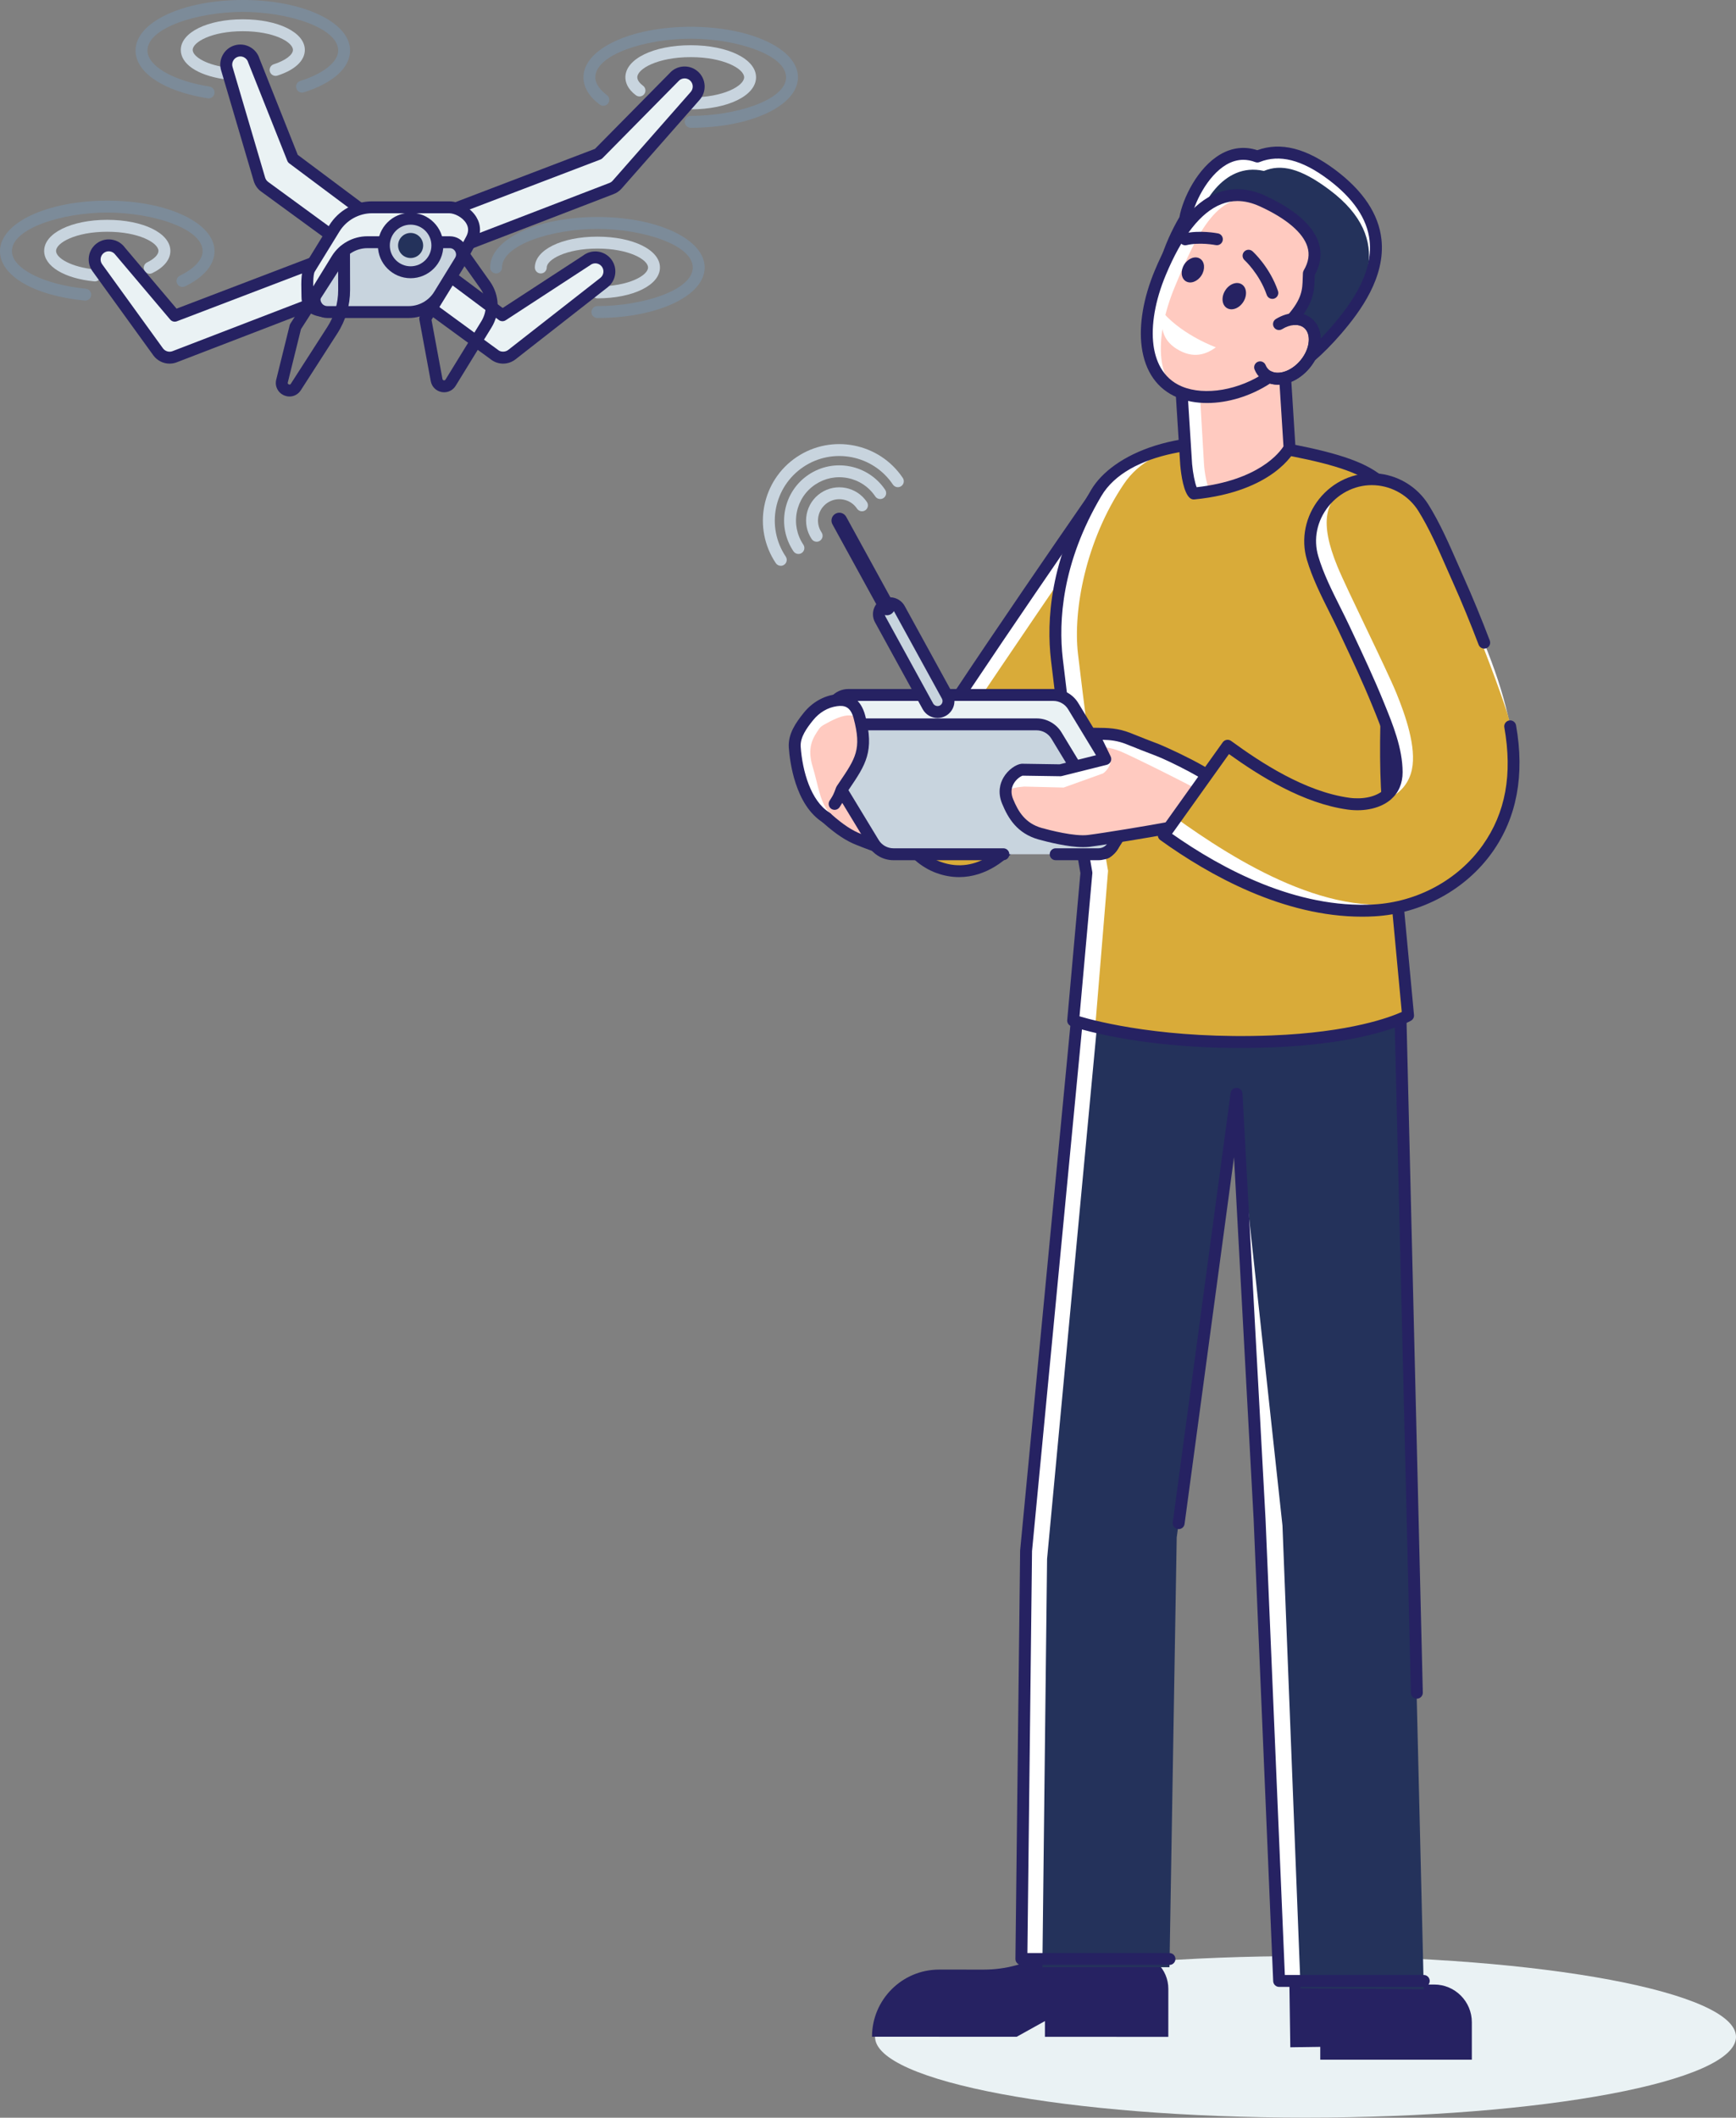 <?xml version="1.0" encoding="UTF-8"?><svg xmlns="http://www.w3.org/2000/svg" xmlns:xlink="http://www.w3.org/1999/xlink" height="793.0" preserveAspectRatio="xMidYMid meet" version="1.0" viewBox="0.0 -0.0 650.3 793.0" width="650.3" zoomAndPan="magnify"><rect x="0.0" y="-0.0" width="650.3" height="793.0" fill="#808080" stroke="none"/><defs><clipPath id="a"><path d="M 327 732 L 650.301 732 L 650.301 792.969 L 327 792.969 Z M 327 732"/></clipPath></defs><g><g clip-path="url(#a)" id="change1_5"><path d="M 650.301 762.727 C 650.301 779.43 578.102 792.969 489.043 792.969 C 399.98 792.969 327.785 779.43 327.785 762.727 C 327.785 746.023 399.98 732.48 489.043 732.48 C 578.102 732.48 650.301 746.023 650.301 762.727" fill="#eaf2f4"/></g><g id="change2_1"><path d="M 351.816 737.531 L 368.582 737.539 C 376.617 737.543 384.504 735.41 391.445 731.359 L 424.273 731.379 C 431.668 731.383 437.66 737.383 437.656 744.777 L 437.645 762.727 L 391.426 762.699 L 391.43 756.816 L 380.836 762.695 L 326.652 762.668 C 326.66 748.777 337.93 737.523 351.816 737.531" fill="#262262"/></g><g id="change2_2"><path d="M 529.492 734.34 L 483.422 735.016 C 483.125 735.02 482.891 735.262 482.895 735.559 L 483.348 766.625 L 529.957 765.941 L 529.867 760.012 L 529.492 734.34" fill="#262262"/></g><g id="change2_3"><path d="M 508.691 743.121 L 537.219 743.121 C 545.02 743.121 551.344 749.445 551.344 757.246 L 551.344 771.27 L 494.566 771.27 L 494.566 757.246 C 494.566 749.445 500.891 743.121 508.691 743.121" fill="#262262"/></g><g id="change3_1"><path d="M 384.367 580.68 L 404.785 367.41 L 459.402 355.258 L 524.297 367.801 L 532.75 741.781 L 479.156 741.781 L 471.84 568.98 L 463.199 409.605 L 439.816 569.578 L 437.492 733.562 L 382.605 733.562 L 384.367 580.68" fill="#fff"/></g><g id="change4_1"><path d="M 392.23 583.762 L 412.219 370.492 L 459.402 358.336 L 524.297 370.883 L 533.34 744.863 L 487.195 744.57 L 480.406 571.242 L 463.199 412.688 L 440.793 575.695 L 438.078 736.645 L 390.469 736.645 L 392.23 583.762" fill="#24325b"/></g><g id="change2_4"><path d="M 438.078 735.793 L 382.605 735.793 C 382.012 735.793 381.441 735.555 381.02 735.133 C 380.602 734.711 380.367 734.137 380.375 733.539 L 382.137 580.652 C 382.137 580.59 382.141 580.527 382.148 580.469 L 402.566 367.195 C 402.656 366.234 403.359 365.441 404.301 365.23 L 458.918 353.078 C 459.219 353.012 459.527 353.008 459.824 353.066 L 524.723 365.609 C 525.75 365.809 526.504 366.695 526.527 367.746 L 532.98 633.801 C 533.008 635.031 532.035 636.055 530.805 636.086 C 529.578 636.121 528.551 635.141 528.52 633.91 L 522.113 369.648 L 459.434 357.531 L 406.852 369.234 L 386.594 580.801 L 384.863 731.336 L 438.078 731.336 C 439.309 731.336 440.309 732.332 440.309 733.562 C 440.309 734.797 439.309 735.793 438.078 735.793" fill="#262262"/></g><g id="change2_5"><path d="M 533.336 744.012 L 479.156 744.012 C 477.961 744.012 476.98 743.066 476.93 741.875 L 469.613 569.074 L 462.254 433.328 L 443.734 570.668 C 443.57 571.887 442.449 572.746 441.227 572.578 C 440.008 572.414 439.152 571.293 439.316 570.07 L 460.988 409.309 C 461.145 408.172 462.109 407.312 463.289 407.379 C 464.438 407.426 465.363 408.34 465.426 409.488 L 474.066 568.859 L 481.297 739.551 L 533.336 739.551 C 534.57 739.551 535.566 740.551 535.566 741.781 C 535.566 743.012 534.57 744.012 533.336 744.012" fill="#262262"/></g><g id="change3_2"><path d="M 429.406 242.031 C 429.406 242.031 392.191 297.805 381.023 313.77 C 374.504 323.094 363.379 329.09 351.598 324.828 C 340.488 320.809 333.742 308.48 336.371 297.43 C 336.805 295.613 338.328 292.402 339.309 290.816 C 349.215 274.816 412.223 182.82 412.223 182.82 L 429.406 242.031" fill="#fff"/></g><g id="change5_1"><path d="M 429.406 242.031 C 429.406 242.031 392.191 297.805 381.023 313.77 C 374.504 323.094 363.379 329.09 351.598 324.828 C 340.488 320.809 341.469 304.562 343.66 297.895 C 344.289 295.969 346.637 292.402 347.617 290.816 C 357.523 274.816 420.531 182.82 420.531 182.82 L 429.406 242.031" fill="#d9ab39"/></g><g id="change2_6"><path d="M 411.387 187.938 C 381.844 230.562 339.859 292.41 338.547 297.926 C 336.242 308.016 342.434 319.141 352.355 322.73 C 366.527 327.855 376.504 316.16 379.23 312.449 C 389.77 298.094 422.281 248.797 426.98 241.664 Z M 359.277 328.441 C 356.562 328.441 353.742 327.977 350.84 326.926 C 338.871 322.594 331.406 309.141 334.199 296.93 C 336.074 288.73 402.789 192.496 410.391 181.551 C 410.883 180.844 411.734 180.477 412.586 180.621 C 413.434 180.758 414.125 181.371 414.367 182.199 L 431.551 241.406 C 431.73 242.035 431.629 242.711 431.27 243.254 C 430.902 243.816 394.207 299.59 382.824 315.09 C 377.664 322.117 369.234 328.441 359.277 328.441" fill="#262262"/></g><g id="change3_3"><path d="M 477.797 167.438 C 451.793 164.254 423.422 165.668 412.09 182.441 C 397.734 203.695 394.023 230.695 395.902 246.902 C 397.316 259.113 402.746 303.328 406.961 326.855 L 402 382.16 C 402 382.16 429.562 391.797 476.395 389.969 C 513.043 388.535 527.457 379.09 527.457 379.09 C 527.457 379.09 523.887 337.539 520.258 304.398 C 516.824 272.992 527.133 217.148 523.582 201.738 C 518.613 180.18 504.266 170.684 477.797 167.438" fill="#fff"/></g><g id="change5_2"><path d="M 482.023 168.027 C 456.02 164.844 432.352 164.418 421.023 181.191 C 406.664 202.445 401.926 228.57 403.801 244.773 C 405.219 256.988 410.859 302.57 415.074 326.098 L 410.199 385.273 C 410.199 385.273 437.367 391.348 484.199 389.52 C 520.852 388.09 527.523 377.93 527.523 377.93 C 527.523 377.93 523.578 329.664 519.953 296.527 C 516.52 265.121 523.113 215.938 523.211 200.094 C 523.348 177.969 508.492 171.273 482.023 168.027" fill="#d9ab39"/></g><g id="change2_7"><path d="M 404.383 380.57 C 410.949 382.527 436.828 389.273 476.309 387.738 C 505.957 386.582 520.898 380.844 525.094 378.941 C 524.148 368.812 518.824 311.77 518.043 304.641 C 515.312 279.672 518.426 240.008 520.289 216.309 C 520.789 209.953 521.184 204.934 521.355 201.621 C 522.367 182.031 514.562 176.352 477.398 169.633 C 452.582 165.148 422.348 169.227 412.586 185.699 C 397.699 210.816 396.504 232.703 398.117 246.645 C 399.664 260.004 405.016 303.34 409.156 326.461 C 409.191 326.656 409.199 326.855 409.184 327.055 Z M 464.52 392.43 C 425.117 392.43 402.305 384.629 401.266 384.266 C 400.301 383.93 399.688 382.977 399.781 381.961 L 404.715 326.953 C 400.559 303.652 395.234 260.496 393.688 247.156 C 391.992 232.535 393.23 209.609 408.75 183.426 C 416.672 170.055 441.781 158.668 478.191 165.242 C 514.996 171.898 527.035 178.121 525.809 201.855 C 525.637 205.227 525.238 210.27 524.738 216.656 C 522.887 240.199 519.789 279.602 522.477 304.156 C 523.332 311.98 529.613 379.379 529.676 380.059 C 529.758 380.93 529.324 381.766 528.566 382.199 C 527.961 382.547 513.258 390.762 476.48 392.195 C 472.34 392.355 468.352 392.43 464.52 392.43" fill="#262262"/></g><g id="change3_4"><path d="M 345.336 312.281 C 342.508 317.473 336.309 319.812 330.758 317.777 C 326.637 316.27 322.352 314.66 320.477 313.832 C 314.09 311.012 307.512 304.496 302.516 299.297 C 298.332 294.938 302.445 263.723 313.223 262.234 C 320.957 261.164 323.867 269.293 327.234 272.109 C 329.598 274.09 335.922 282.605 346.184 295.508 C 349.164 299.258 349.613 304.438 347.32 308.648 L 345.336 312.281" fill="#fff"/></g><g id="change6_1"><path d="M 345.336 312.281 C 342.508 317.473 336.309 319.812 330.758 317.777 C 326.637 316.27 322.352 314.66 320.477 313.832 C 314.09 311.012 307.512 304.496 302.516 299.297 C 298.332 294.938 302.09 273.652 307.156 271.48 C 312.938 269 321.059 275.715 324.426 278.531 C 326.566 280.324 331.258 289.637 341.496 296.656 C 346.586 300.145 348.289 306.867 345.336 312.281" fill="#ffcac0"/></g><g id="change2_8"><path d="M 334.797 320.727 C 333.191 320.727 331.566 320.449 329.992 319.871 C 324.711 317.938 321.207 316.59 319.578 315.871 C 315.773 314.191 311.559 311.164 306.699 306.613 C 305.801 305.77 305.758 304.359 306.598 303.461 C 307.441 302.562 308.852 302.516 309.75 303.359 C 314.234 307.559 318.039 310.316 321.379 311.793 C 322.898 312.465 326.406 313.809 331.527 315.688 C 336.004 317.324 341.094 315.402 343.379 311.215 L 345.359 307.578 C 347.23 304.148 346.867 299.953 344.438 296.895 C 341.348 293.008 338.613 289.52 336.234 286.484 C 331.035 279.848 327.277 275.051 325.805 273.82 C 316.562 266.09 312.855 266.168 311.938 266.383 C 310.734 266.664 309.539 265.906 309.266 264.711 C 308.988 263.512 309.738 262.312 310.938 262.035 C 315.023 261.094 320.82 263.836 328.668 270.398 C 330.5 271.934 333.98 276.375 339.746 283.734 C 342.117 286.762 344.844 290.242 347.93 294.117 C 351.477 298.582 352.008 304.703 349.277 309.715 L 347.293 313.352 C 344.766 317.992 339.867 320.727 334.797 320.727" fill="#262262"/></g><g id="change1_1"><path d="M 413.293 318.508 L 340.941 308.867 C 337.902 308.867 335.082 307.281 333.504 304.684 L 306.68 277.23 C 304.117 273.008 312.863 260.234 317.805 260.234 L 394.574 260.234 C 397.617 260.234 400.434 261.82 402.012 264.418 L 423.133 299.238 C 425.695 303.465 418.234 318.508 413.293 318.508" fill="#eaf2f4"/></g><g id="change2_9"><path d="M 307.383 278.129 Z M 307.379 277.812 L 335.008 303.035 C 335.164 303.18 335.301 303.344 335.41 303.527 C 336.574 305.445 338.695 306.641 340.941 306.641 C 341.047 306.641 341.152 306.645 341.262 306.66 L 413.551 317.145 C 414.312 316.531 416.281 314.188 420.871 305.359 L 421.336 304.469 C 422.039 303.152 422 301.672 421.227 300.395 L 400.105 265.574 C 398.941 263.656 396.82 262.461 394.574 262.461 L 317.805 262.461 C 316.57 262.461 315.457 262.977 314.672 263.906 C 312.883 266.031 307.578 275.105 307.379 277.812 Z M 413.332 317.293 Z M 413.801 321.664 C 413.691 321.664 413.586 321.656 413.48 321.641 L 340.77 311.098 C 337.152 311.039 333.75 309.156 331.777 306.129 L 303.852 280.633 C 303.691 280.488 303.559 280.32 303.445 280.141 C 300.68 275.574 311.148 261.168 311.262 261.035 C 312.887 259.109 315.27 258.004 317.805 258.004 L 394.574 258.004 C 398.371 258.004 401.949 260.016 403.918 263.262 L 425.039 298.082 C 426.629 300.699 426.715 303.875 425.27 306.57 L 424.828 307.414 C 418.602 319.391 416.148 321.664 413.801 321.664" fill="#262262"/></g><g id="change7_1"><path d="M 411.445 319.883 L 334.676 319.883 C 331.637 319.883 328.816 318.297 327.238 315.695 L 306.117 280.875 C 303.555 276.652 306.598 271.246 311.539 271.246 L 388.312 271.246 C 391.352 271.246 394.172 272.836 395.746 275.434 L 416.867 310.254 C 419.43 314.48 416.391 319.883 411.445 319.883" fill="#c8d4de"/></g><g id="change2_10"><path d="M 411.445 322.113 L 395.449 322.113 C 394.219 322.113 393.219 321.113 393.219 319.883 C 393.219 318.652 394.219 317.652 395.449 317.652 L 411.445 317.652 C 412.949 317.652 414.289 316.871 415.027 315.559 C 415.766 314.246 415.742 312.695 414.961 311.41 L 393.84 276.59 C 392.676 274.668 390.559 273.477 388.312 273.477 L 311.539 273.477 C 310.035 273.477 308.695 274.262 307.957 275.57 C 307.219 276.883 307.242 278.434 308.023 279.719 L 329.148 314.539 C 330.312 316.461 332.43 317.652 334.676 317.652 L 375.859 317.652 C 377.094 317.652 378.09 318.652 378.09 319.883 C 378.09 321.113 377.094 322.113 375.859 322.113 L 334.676 322.113 C 330.883 322.113 327.301 320.098 325.332 316.855 L 304.211 282.031 C 302.586 279.352 302.531 276.117 304.07 273.383 C 305.609 270.648 308.402 269.016 311.539 269.016 L 388.312 269.016 C 392.105 269.016 395.688 271.031 397.652 274.277 L 418.773 309.098 C 420.402 311.781 420.453 315.012 418.914 317.746 C 417.375 320.48 414.586 322.113 411.445 322.113" fill="#262262"/></g><g id="change7_2"><path d="M 351.199 266.629 C 349.75 266.629 348.344 265.859 347.594 264.496 L 329.742 231.973 C 328.652 229.98 329.379 227.484 331.367 226.395 C 333.359 225.305 335.855 226.031 336.945 228.02 L 354.797 260.547 C 355.891 262.535 355.16 265.031 353.172 266.121 C 352.547 266.469 351.867 266.629 351.199 266.629" fill="#c8d4de"/></g><g id="change2_11"><path d="M 333.34 228.117 C 333.035 228.117 332.727 228.191 332.441 228.348 C 331.535 228.848 331.199 229.992 331.699 230.898 L 349.551 263.426 C 350.035 264.305 351.207 264.66 352.102 264.168 C 353.008 263.672 353.344 262.523 352.844 261.617 L 334.992 229.094 C 334.652 228.469 334.004 228.117 333.34 228.117 Z M 351.199 268.859 C 348.883 268.859 346.754 267.602 345.641 265.57 L 327.789 233.047 C 326.109 229.98 327.23 226.121 330.297 224.438 C 333.363 222.762 337.223 223.883 338.902 226.945 L 356.754 259.473 C 358.434 262.535 357.309 266.395 354.246 268.078 C 353.312 268.59 352.262 268.859 351.199 268.859" fill="#262262"/></g><g id="change2_12"><path d="M 332.258 230.387 C 331.223 230.387 330.219 229.84 329.684 228.863 L 311.832 196.34 C 311.051 194.918 311.57 193.133 312.992 192.352 C 314.414 191.57 316.195 192.094 316.977 193.516 L 334.828 226.039 C 335.609 227.461 335.09 229.246 333.668 230.023 C 333.219 230.27 332.734 230.387 332.258 230.387" fill="#262262"/></g><g id="change7_3"><path d="M 305.914 202.855 C 305.199 202.855 304.492 202.508 304.062 201.867 C 300.234 196.164 301.762 188.41 307.465 184.586 C 313.164 180.758 320.918 182.281 324.746 187.984 C 325.434 189.008 325.16 190.391 324.137 191.078 C 323.113 191.766 321.73 191.492 321.043 190.469 C 319.852 188.695 318.043 187.492 315.949 187.082 C 313.855 186.672 311.723 187.098 309.949 188.285 C 306.289 190.746 305.309 195.723 307.766 199.383 C 308.453 200.406 308.18 201.789 307.156 202.477 C 306.773 202.73 306.344 202.855 305.914 202.855" fill="#c8d4de"/></g><g id="change7_4"><path d="M 299.09 207.438 C 298.371 207.438 297.664 207.094 297.234 206.453 C 294.156 201.867 293.047 196.355 294.113 190.934 C 295.18 185.516 298.293 180.836 302.879 177.758 C 312.348 171.398 325.219 173.934 331.574 183.398 C 332.262 184.422 331.988 185.809 330.965 186.496 C 329.945 187.18 328.559 186.91 327.871 185.887 C 325.457 182.289 321.785 179.848 317.535 179.012 C 313.285 178.176 308.961 179.047 305.363 181.461 C 301.766 183.875 299.324 187.547 298.488 191.797 C 297.652 196.047 298.523 200.367 300.938 203.965 C 301.625 204.988 301.352 206.375 300.328 207.062 C 299.945 207.316 299.516 207.438 299.09 207.438" fill="#c8d4de"/></g><g id="change7_5"><path d="M 292.477 211.875 C 291.762 211.875 291.055 211.527 290.625 210.891 C 281.824 197.777 285.332 179.949 298.441 171.145 C 311.555 162.348 329.383 165.852 338.184 178.965 C 338.867 179.984 338.598 181.371 337.574 182.059 C 336.551 182.746 335.168 182.473 334.48 181.449 C 327.051 170.383 312 167.422 300.93 174.852 C 289.859 182.281 286.898 197.332 294.328 208.402 C 295.016 209.426 294.742 210.809 293.719 211.496 C 293.34 211.754 292.906 211.875 292.477 211.875" fill="#c8d4de"/></g><g id="change3_5"><path d="M 315.289 295.645 C 313.785 303.754 312.09 304.434 308.805 305.285 C 298.281 298.305 298.352 290.453 297.711 279.789 C 297.363 273.992 302.383 269.098 305.195 265.344 C 305.641 264.746 306.254 264.309 306.949 264.047 C 312.496 261.973 319.59 259.605 321.941 268.484 C 325.41 281.586 322.078 285.566 315.289 295.645" fill="#fff"/></g><g id="change6_2"><path d="M 315.289 295.645 C 315.648 302.645 311.105 304.672 311.105 304.672 C 307.219 301.152 306.527 293.992 304.461 287.262 C 302.188 279.855 304.5 276.293 306.883 272.852 C 307.418 272.078 308.234 271.617 309.059 271.164 C 313.805 268.555 321.477 264.434 323.797 273.188 C 323.91 280.09 322.078 285.566 315.289 295.645" fill="#ffcac0"/></g><g id="change2_13"><path d="M 309.539 308.383 C 309.141 308.383 308.734 308.277 308.371 308.055 C 297.77 301.523 295.828 284.887 295.488 279.945 C 295.129 274.789 298.188 270.52 301.078 266.922 C 304.156 263.098 308.359 260.648 312.918 260.023 C 318.656 259.23 322.52 261.965 324.098 267.914 C 327.656 281.355 324.266 286.363 318.109 295.453 L 317.297 296.656 C 316.316 299.418 315.711 300.367 315.012 301.457 C 314.867 301.684 314.715 301.922 314.547 302.195 C 313.902 303.246 312.531 303.574 311.48 302.934 C 310.43 302.293 310.098 300.922 310.738 299.871 C 310.926 299.566 311.094 299.301 311.254 299.055 C 311.895 298.055 312.316 297.395 313.184 294.91 C 313.246 294.73 313.332 294.559 313.438 294.398 L 314.414 292.953 C 320.535 283.914 322.824 280.535 319.785 269.055 C 318.625 264.672 316.441 264.039 313.523 264.441 C 310.098 264.914 306.914 266.785 304.555 269.719 C 302.191 272.656 299.691 276.09 299.938 279.637 C 300.566 288.719 303.727 299.953 310.711 304.254 C 311.758 304.902 312.086 306.273 311.438 307.324 C 311.02 308.008 310.285 308.383 309.539 308.383" fill="#262262"/></g><g id="change3_6"><path d="M 443.938 82.062 C 433.129 100.238 428.051 127.887 444.059 139.953 C 460.066 152.016 480.332 147.176 500.703 123.527 C 513.781 108.344 526.773 86.289 498.844 65.387 C 486.844 56.41 477.996 55.809 471.008 58.613 C 455.926 52.895 445.387 72.988 443.938 82.062" fill="#fff"/></g><g id="change4_2"><path d="M 447.684 86.289 C 437.574 103.172 432.449 129.504 446.961 140.441 C 461.469 151.375 480.074 146.676 498.992 124.637 C 511.145 110.484 523.289 90 497.973 71.055 C 487.098 62.918 479.867 61.344 473.441 64.012 C 457.926 60.461 449.113 77.91 447.684 86.289" fill="#24325b"/></g><g id="change2_14"><path d="M 443.938 82.062 L 443.953 82.062 Z M 465.738 59.844 C 463.598 59.844 461.492 60.441 459.438 61.629 C 452.266 65.785 447.105 76.371 446.141 82.414 C 446.098 82.691 446 82.961 445.855 83.203 C 436.422 99.059 430.043 126.598 445.398 138.172 C 460.941 149.887 479.98 144.168 499.012 122.07 C 505.691 114.32 514.41 102.57 513.051 90.105 C 512.16 81.941 506.93 74.227 497.508 67.172 C 487.68 59.816 479.285 57.691 471.836 60.684 C 471.316 60.891 470.738 60.898 470.215 60.699 C 468.711 60.129 467.219 59.844 465.738 59.844 Z M 462.148 148.527 C 455.309 148.527 448.754 146.281 442.715 141.73 C 426.281 129.344 429.973 101.434 441.809 81.281 C 443.059 74.367 448.535 62.789 457.203 57.77 C 461.57 55.242 466.316 54.715 470.977 56.238 C 479.766 53.066 489.328 55.484 500.18 63.602 C 510.633 71.426 516.453 80.18 517.484 89.625 C 519.031 103.816 509.613 116.602 502.391 124.98 C 488.996 140.531 475.062 148.523 462.148 148.527" fill="#262262"/></g><g id="change3_7"><path d="M 447.188 184.801 C 473.336 182.371 483.055 167.672 483.055 167.672 L 479.754 115.379 L 440.789 117.84 L 444.332 173.957 C 444.332 173.957 444.648 182.719 447.188 184.801" fill="#fff"/></g><g id="change6_3"><path d="M 453.594 184.801 C 475.91 182.605 482.738 165.656 482.738 165.656 L 479.922 121.004 L 447.801 118.844 L 451.016 173.852 C 451.016 173.852 451.41 180.762 453.594 184.801" fill="#ffcac0"/></g><g id="change2_15"><path d="M 443.156 119.926 L 446.559 173.816 C 446.875 177.262 447.609 180.879 448.266 182.445 C 471.551 179.809 479.324 169.457 480.785 167.141 L 477.668 117.746 Z M 447.188 187.031 C 446.672 187.031 446.172 186.855 445.773 186.523 C 443.391 184.57 442.457 177.941 442.113 174.16 L 438.566 117.98 C 438.488 116.75 439.422 115.691 440.648 115.613 L 479.613 113.152 C 480.844 113.062 481.902 114.012 481.98 115.238 L 485.281 167.531 C 485.305 167.922 485.227 168.312 485.055 168.664 C 484.738 169.293 477.055 184.102 447.406 187.02 C 447.332 187.027 447.258 187.031 447.188 187.031" fill="#262262"/></g><g id="change3_8"><path d="M 434.617 102.18 C 442.766 82.637 455.141 67.168 472.875 75.25 C 483.039 79.883 497.992 89.332 490.297 102.371 C 490.02 107.59 490.797 111.73 483.992 119.551 C 486.223 119.254 488.328 119.711 489.934 121.043 C 493.746 124.215 493.266 131.078 488.859 136.379 C 484.973 141.055 479.332 142.941 475.438 141.145 C 464.758 148.473 451.105 150.625 441.898 146.789 C 427.723 140.875 426.469 121.715 434.617 102.18" fill="#fff"/></g><g id="change6_4"><path d="M 440.168 107.191 C 448.316 87.652 456.477 69.727 472.875 75.25 C 483.461 78.812 497.992 89.332 490.297 102.371 C 490.02 107.59 490.797 111.73 483.992 119.551 C 497.395 121.586 492.023 130.891 486.324 138.098 C 482.555 142.867 473.977 140.23 473.977 140.23 C 468.531 145.66 450.754 151.379 441.898 146.789 C 433.719 142.547 432.02 126.73 440.168 107.191" fill="#ffcac0"/></g><g id="change2_16"><path d="M 434.617 102.18 L 434.633 102.18 Z M 463.547 75.281 C 461.492 75.281 459.492 75.668 457.527 76.441 C 449.781 79.48 442.766 88.43 436.676 103.035 C 432.723 112.512 431.098 121.836 432.098 129.297 C 432.809 134.605 435.234 141.594 442.758 144.73 C 451.363 148.32 464.285 146.09 474.176 139.305 C 474.824 138.859 475.656 138.789 476.371 139.121 C 479.383 140.508 484.016 138.719 487.145 134.953 C 488.98 132.746 490.086 130.191 490.254 127.758 C 490.406 125.598 489.785 123.82 488.508 122.758 C 487.172 121.645 485.477 121.605 484.289 121.762 C 483.375 121.887 482.469 121.426 482.031 120.609 C 481.59 119.793 481.699 118.789 482.309 118.09 C 487.773 111.809 487.871 108.43 487.996 104.148 C 488.016 103.527 488.035 102.898 488.066 102.254 C 488.086 101.895 488.191 101.547 488.375 101.234 C 490.199 98.145 490.645 95.234 489.73 92.34 C 488.082 87.102 481.77 81.754 471.949 77.281 C 469.023 75.945 466.242 75.281 463.547 75.281 Z M 452.168 150.91 C 448.172 150.91 444.375 150.234 441.043 148.848 C 433.539 145.719 428.918 139.16 427.676 129.891 C 426.574 121.656 428.309 111.512 432.559 101.32 C 439.133 85.555 446.984 75.785 455.898 72.289 C 461.551 70.066 467.574 70.383 473.801 73.223 C 481.57 76.762 491.379 82.719 493.988 91 C 495.23 94.953 494.73 98.988 492.496 103.012 C 492.48 103.438 492.469 103.859 492.457 104.277 C 492.344 108.113 492.23 112.059 488.301 117.684 C 489.43 118.031 490.465 118.586 491.359 119.328 C 493.77 121.332 494.957 124.438 494.703 128.066 C 494.469 131.426 493.004 134.887 490.574 137.805 C 486.418 142.809 480.492 145.074 475.727 143.633 C 468.41 148.379 459.914 150.91 452.168 150.91" fill="#262262"/></g><g id="change2_17"><path d="M 478.605 144.023 C 476.355 144.023 474.242 143.352 472.551 141.945 C 471.414 141 470.547 139.805 469.969 138.387 C 469.5 137.246 470.047 135.945 471.188 135.48 C 472.324 135.012 473.629 135.559 474.098 136.699 C 474.395 137.434 474.836 138.047 475.402 138.52 C 478.219 140.859 483.594 139.223 487.145 134.953 C 488.98 132.746 490.086 130.191 490.254 127.758 C 490.406 125.598 489.785 123.82 488.508 122.758 C 486.594 121.164 483.355 121.363 480.266 123.262 C 479.219 123.906 477.844 123.578 477.199 122.527 C 476.555 121.477 476.883 120.102 477.934 119.461 C 482.68 116.543 487.949 116.492 491.359 119.328 C 493.77 121.332 494.957 124.438 494.703 128.066 C 494.469 131.426 493.004 134.887 490.574 137.805 C 487.234 141.82 482.688 144.023 478.605 144.023" fill="#262262"/></g><g id="change3_9"><path d="M 455.465 130.062 C 455.465 130.062 443.562 125.785 435.945 117.363 C 435.945 117.363 432.711 125.473 440.59 130.523 C 447.117 134.715 452.062 132.523 455.465 130.062" fill="#fff"/></g><g id="change2_18"><path d="M 476.621 111.918 C 475.695 111.918 474.832 111.34 474.512 110.414 C 471.777 102.504 466.262 97.465 466.207 97.414 C 465.293 96.59 465.219 95.18 466.039 94.266 C 466.863 93.352 468.27 93.273 469.184 94.094 C 469.445 94.328 475.602 99.91 478.727 108.961 C 479.129 110.121 478.512 111.395 477.348 111.797 C 477.105 111.879 476.859 111.918 476.621 111.918" fill="#262262"/></g><g id="change2_19"><path d="M 444 91.852 C 442.996 91.852 442.082 91.164 441.836 90.145 C 441.547 88.945 442.281 87.742 443.48 87.453 C 449.309 86.039 455.996 87.348 456.277 87.402 C 457.484 87.645 458.266 88.816 458.027 90.027 C 457.785 91.234 456.613 92.016 455.406 91.777 C 455.348 91.766 449.387 90.609 444.527 91.785 C 444.352 91.828 444.176 91.852 444 91.852" fill="#262262"/></g><g id="change2_20"><path d="M 450.07 103.121 C 448.598 105.449 445.953 106.426 444.172 105.297 C 442.391 104.164 442.141 101.363 443.617 99.031 C 445.094 96.703 447.734 95.727 449.516 96.855 C 451.301 97.984 451.547 100.789 450.07 103.121" fill="#262262"/></g><g id="change2_21"><path d="M 465.742 113.047 C 464.195 115.492 461.422 116.516 459.551 115.328 C 457.68 114.145 457.418 111.199 458.969 108.754 C 460.516 106.309 463.289 105.285 465.16 106.473 C 467.031 107.656 467.289 110.602 465.742 113.047" fill="#262262"/></g><g id="change3_10"><path d="M 422.785 276.609 C 418.883 274.836 410.73 274.727 409.992 274.723 C 409.953 274.723 409.922 274.727 409.883 274.73 L 414.043 284.23 L 398.742 287.879 L 382.832 288.223 C 380.758 288.488 374.512 292.988 377.469 300.137 C 379.461 304.965 384.113 309.723 389.715 312.215 C 391.965 313.219 402.297 315.281 404.742 314.973 C 413.227 313.902 434.645 309.199 443.781 308.281 C 448.262 307.832 458.387 302.48 455.52 295.105 C 454.016 291.23 437.145 282.156 433.246 280.711 C 429.508 279.324 424.977 277.602 422.785 276.609" fill="#fff"/></g><g id="change6_5"><path d="M 419.105 281.113 C 414.035 279.289 411.957 279.906 411.957 279.906 C 411.957 279.906 414.84 283.59 415.793 284.867 C 416.621 285.977 414.004 289.652 412.629 289.816 L 398.441 294.906 L 383.664 294.539 C 381.59 294.805 375.07 294.73 377.469 300.137 C 380.137 306.152 385.566 311.402 389.715 312.215 C 403.73 314.965 412.66 315.531 448.316 307.824 C 454.449 306.5 456.535 301.109 453.664 298.496 C 452.234 297.195 422.961 282.496 419.105 281.113" fill="#ffcac0"/></g><g id="change2_22"><path d="M 405.785 317.223 C 400.117 317.223 392.453 315.289 389.117 314.367 C 380.977 312.109 377.617 306.336 375.406 300.988 C 373.613 296.648 374.68 293.254 375.895 291.164 C 377.648 288.145 380.633 286.254 382.555 286.012 C 382.656 285.996 382.766 285.992 382.867 285.992 L 396.945 286.207 L 410.844 282.734 L 407.457 275.715 C 407.121 275.02 407.172 274.203 407.586 273.551 C 407.996 272.898 408.676 272.492 409.492 272.516 L 410.66 272.527 C 414.816 272.559 418.742 272.586 423.613 274.535 L 424.582 274.926 C 426.984 275.887 431.004 277.504 434.285 278.719 C 434.516 278.805 457.789 288.707 459.902 294.113 C 460.352 295.262 459.785 296.555 458.637 297.004 C 457.496 297.457 456.215 296.895 455.758 295.762 C 454.344 293.109 437.938 284.824 432.738 282.902 C 429.398 281.664 425.344 280.035 422.922 279.062 L 421.957 278.676 C 418.711 277.379 416.031 277.098 413.039 277.02 L 416.051 283.262 C 416.344 283.867 416.348 284.57 416.062 285.176 C 415.777 285.785 415.234 286.234 414.586 286.395 L 397.742 290.605 C 397.555 290.652 397.363 290.676 397.168 290.672 L 383.035 290.457 C 382.5 290.621 380.723 291.609 379.656 293.57 C 378.719 295.301 378.676 297.223 379.527 299.281 C 381.418 303.855 384.031 308.328 390.309 310.066 C 393.086 310.836 402.523 313.301 407.543 312.668 C 413.254 311.957 430.906 309.051 437.68 307.762 C 438.891 307.531 440.059 308.328 440.285 309.535 C 440.516 310.746 439.723 311.914 438.512 312.145 C 431.684 313.445 413.867 316.375 408.094 317.094 C 407.379 317.184 406.605 317.223 405.785 317.223" fill="#262262"/></g><g id="change3_11"><path d="M 545.602 217.16 C 541.621 208.355 538.344 198.391 533.23 190.191 C 529.352 183.969 522.551 179.93 515.23 179.477 C 499.559 178.5 487.238 193.895 491.688 208.953 C 494.387 218.078 499.516 226.906 503.551 235.504 C 507.859 244.68 512.223 253.844 516.055 263.234 C 519.332 271.266 523.172 280.34 523.188 289.164 C 523.203 299.27 512.652 300.754 504.551 299.641 C 488.426 297.422 472.859 288.73 459.855 279.254 L 435.938 312.754 C 458.262 328.824 486.559 342.617 514.781 341.023 C 531.562 340.074 548.031 333.066 557.867 319.195 C 567.641 305.418 568.832 288.148 565.711 271.988 C 562.016 252.863 553.621 234.781 545.602 217.16" fill="#fff"/></g><g id="change5_3"><path d="M 533.23 190.191 C 529.352 183.969 516.535 178.125 507.402 181.449 C 495.348 185.844 494.508 196.293 500.941 211.988 C 504.547 220.793 519.281 250.23 523.113 259.621 C 526.391 267.652 530.68 279.785 528.887 288.18 C 526.777 298.059 516.805 302.371 505.156 300.945 C 489 298.969 472.688 288.348 459.688 278.867 L 440.188 306.082 C 462.516 322.156 500.066 345.855 530.867 336.742 C 544.66 332.66 549.863 327.703 556.852 318.531 C 569.047 302.535 569.668 283.234 564.754 267.523 C 558.867 248.703 538.344 198.391 533.23 190.191" fill="#d9ab39"/></g><g id="change2_23"><path d="M 510.211 343.262 C 480.852 343.266 453.113 327.863 434.633 314.562 C 433.637 313.844 433.406 312.457 434.121 311.457 L 458.039 277.953 C 458.387 277.473 458.91 277.145 459.5 277.051 C 460.086 276.949 460.688 277.102 461.172 277.449 C 472.195 285.488 488.785 296.445 505.461 298.738 C 510.523 299.43 515.379 298.375 518.129 295.973 C 520.012 294.328 520.961 292.039 520.957 289.168 C 520.941 281.086 517.434 272.496 514.336 264.914 L 513.992 264.078 C 510.535 255.605 506.566 247.16 502.727 238.992 L 501.531 236.449 C 500.43 234.102 499.246 231.734 498.051 229.352 C 494.859 222.98 491.562 216.391 489.551 209.586 C 487.262 201.832 488.98 193.328 494.148 186.84 C 499.336 180.332 507.266 176.746 515.367 177.25 C 523.461 177.754 530.844 182.148 535.121 189.012 C 539.336 195.773 542.77 203.594 546.086 211.16 C 546.855 212.918 547.617 214.648 548.371 216.34 C 551.598 223.531 555.039 231.887 558.066 239.863 C 558.5 241.016 557.922 242.305 556.77 242.738 C 555.621 243.176 554.332 242.598 553.895 241.445 C 550.898 233.547 547.492 225.277 544.305 218.164 C 543.539 216.465 542.777 214.719 542 212.953 C 538.746 205.531 535.383 197.859 531.336 191.371 C 527.82 185.73 521.746 182.117 515.09 181.703 C 508.449 181.289 501.918 184.246 497.637 189.617 C 493.309 195.051 491.922 201.867 493.828 208.32 C 495.727 214.746 498.938 221.156 502.039 227.355 C 503.25 229.773 504.453 232.172 505.57 234.555 L 506.766 237.098 C 510.625 245.316 514.621 253.816 518.121 262.391 L 518.465 263.23 C 521.715 271.184 525.402 280.203 525.414 289.16 C 525.422 293.32 523.918 296.836 521.062 299.332 C 517.312 302.605 511.254 304.027 504.852 303.156 C 488.098 300.852 471.75 290.531 460.367 282.371 L 439.051 312.23 C 457.914 325.504 485.781 340.309 514.602 338.68 C 530.961 337.754 546.211 329.469 555.402 316.508 C 563.98 304.41 566.633 289.977 563.516 272.379 C 563.301 271.164 564.109 270.008 565.324 269.793 C 566.535 269.574 567.691 270.387 567.906 271.602 C 571.199 290.172 568.215 306.148 559.039 319.086 C 549.07 333.141 532.555 342.133 514.855 343.133 C 513.305 343.223 511.754 343.262 510.211 343.262" fill="#262262"/></g><g id="change8_1"><path d="M 258.738 47.852 C 257.504 47.852 256.508 46.855 256.508 45.621 C 256.508 44.391 257.504 43.395 258.738 43.395 C 275.633 43.395 294.457 37.457 294.457 28.941 C 294.457 20.426 275.633 14.492 258.738 14.492 C 241.844 14.492 223.016 20.426 223.016 28.941 C 223.016 31.773 225.363 34.125 227.336 35.598 C 228.32 36.336 228.523 37.734 227.785 38.719 C 227.047 39.707 225.648 39.906 224.664 39.172 C 220.668 36.184 218.559 32.645 218.559 28.941 C 218.559 18.34 236.207 10.031 258.738 10.031 C 281.27 10.031 298.918 18.34 298.918 28.941 C 298.918 39.547 281.27 47.852 258.738 47.852" fill="#7c8b99"/></g><g id="change7_6"><path d="M 258.738 40.949 C 257.504 40.949 256.508 39.949 256.508 38.719 C 256.508 37.488 257.504 36.488 258.738 36.488 C 271.137 36.488 278.75 32.094 278.75 28.941 C 278.75 25.789 271.137 21.395 258.738 21.395 C 246.34 21.395 238.727 25.789 238.727 28.941 C 238.727 30.219 239.898 31.367 240.887 32.102 C 241.871 32.84 242.074 34.238 241.336 35.227 C 240.598 36.211 239.203 36.414 238.215 35.676 C 234.949 33.234 234.266 30.664 234.266 28.941 C 234.266 22.098 244.785 16.938 258.738 16.938 C 272.688 16.938 283.211 22.098 283.211 28.941 C 283.211 35.785 272.688 40.949 258.738 40.949" fill="#c8d4de"/></g><g id="change8_2"><path d="M 78.133 36.844 C 78.02 36.844 77.902 36.832 77.781 36.812 C 61.379 34.227 50.777 27.195 50.777 18.906 C 50.777 8.305 68.426 -0.004 90.957 -0.004 C 113.488 -0.004 131.137 8.305 131.137 18.906 C 131.137 25.371 124.82 31.082 113.809 34.574 C 112.633 34.941 111.379 34.297 111.008 33.121 C 110.637 31.945 111.285 30.691 112.461 30.32 C 121.23 27.539 126.68 23.168 126.68 18.906 C 126.68 10.391 107.852 4.457 90.957 4.457 C 74.062 4.457 55.238 10.391 55.238 18.906 C 55.238 24.699 64.793 30.25 78.477 32.41 C 79.695 32.602 80.527 33.742 80.332 34.961 C 80.16 36.059 79.211 36.844 78.133 36.844" fill="#7c8b99"/></g><g id="change7_7"><path d="M 83.859 29.613 C 83.746 29.613 83.629 29.602 83.512 29.586 C 73.773 28.047 67.723 23.875 67.723 18.691 C 67.723 12.156 77.715 7.227 90.957 7.227 C 104.203 7.227 114.191 12.156 114.191 18.691 C 114.191 22.73 110.441 26.238 103.906 28.309 C 102.73 28.68 101.477 28.031 101.105 26.855 C 100.734 25.684 101.383 24.43 102.559 24.059 C 106.848 22.695 109.734 20.539 109.734 18.691 C 109.734 15.766 102.59 11.688 90.957 11.688 C 79.324 11.688 72.184 15.766 72.184 18.691 C 72.184 20.914 76.398 23.945 84.207 25.18 C 85.422 25.371 86.254 26.512 86.062 27.73 C 85.887 28.828 84.941 29.613 83.859 29.613" fill="#c8d4de"/></g><g id="change8_3"><path d="M 31.941 112.562 C 31.867 112.562 31.797 112.559 31.723 112.555 C 12.746 110.707 0 103.27 0 94.047 C 0 83.445 17.648 75.137 40.18 75.137 C 62.711 75.137 80.359 83.445 80.359 94.047 C 80.359 99.086 76.445 103.766 69.332 107.227 C 68.227 107.766 66.891 107.305 66.352 106.199 C 65.812 105.09 66.273 103.758 67.383 103.219 C 72.797 100.578 75.902 97.238 75.902 94.047 C 75.902 85.531 57.074 79.598 40.18 79.598 C 23.285 79.598 4.461 85.531 4.461 94.047 C 4.461 100.531 16.367 106.578 32.152 108.113 C 33.379 108.234 34.277 109.324 34.156 110.551 C 34.043 111.703 33.074 112.562 31.941 112.562" fill="#7c8b99"/></g><g id="change7_8"><path d="M 35.531 105.379 C 35.461 105.379 35.387 105.375 35.316 105.367 C 24.086 104.277 16.539 99.691 16.539 93.961 C 16.539 87.324 26.703 82.32 40.18 82.32 C 53.656 82.32 63.82 87.324 63.82 93.961 C 63.82 97.195 61.418 100.145 57.051 102.27 C 55.945 102.809 54.609 102.348 54.07 101.242 C 53.531 100.133 53.992 98.801 55.102 98.262 C 57.77 96.961 59.359 95.355 59.359 93.961 C 59.359 90.965 52.062 86.781 40.18 86.781 C 28.297 86.781 21 90.965 21 93.961 C 21 96.625 26.637 100.043 35.746 100.93 C 36.973 101.051 37.871 102.141 37.75 103.363 C 37.637 104.52 36.668 105.379 35.531 105.379" fill="#c8d4de"/></g><g id="change8_4"><path d="M 223.781 119.078 C 222.551 119.078 221.555 118.082 221.555 116.852 C 221.555 115.617 222.551 114.621 223.781 114.621 C 240.68 114.621 259.504 108.684 259.504 100.168 C 259.504 91.652 240.68 85.719 223.781 85.719 C 206.887 85.719 188.062 91.652 188.062 100.168 C 188.062 101.398 187.062 102.398 185.832 102.398 C 184.602 102.398 183.602 101.398 183.602 100.168 C 183.602 89.566 201.254 81.258 223.781 81.258 C 246.312 81.258 263.965 89.566 263.965 100.168 C 263.965 110.773 246.312 119.078 223.781 119.078" fill="#7c8b99"/></g><g id="change7_9"><path d="M 223.781 111.719 C 222.551 111.719 221.555 110.719 221.555 109.488 C 221.555 108.258 222.551 107.258 223.781 107.258 C 235.535 107.258 242.754 103.129 242.754 100.168 C 242.754 97.207 235.535 93.078 223.781 93.078 C 212.027 93.078 204.809 97.207 204.809 100.168 C 204.809 101.398 203.812 102.398 202.578 102.398 C 201.348 102.398 200.352 101.398 200.352 100.168 C 200.352 93.586 210.426 88.617 223.781 88.617 C 237.141 88.617 247.215 93.586 247.215 100.168 C 247.215 106.754 237.141 111.719 223.781 111.719" fill="#c8d4de"/></g><g id="change1_2"><path d="M 63.516 133.934 C 61.855 133.934 60.25 133.152 59.238 131.746 L 36.453 100.25 C 34.742 97.887 35.273 94.586 37.637 92.879 C 40 91.164 43.305 91.695 45.012 94.062 L 65.457 118.227 L 224.125 57.645 L 252.484 28.918 C 254.41 26.727 257.746 26.516 259.941 28.441 C 262.129 30.367 262.344 33.707 260.418 35.895 L 231.164 69.148 C 230.582 69.812 229.84 70.32 229.012 70.621 L 65.324 133.613 C 64.734 133.832 64.121 133.934 63.516 133.934" fill="#eaf2f4"/></g><g id="change2_24"><path d="M 40.727 94.102 C 40.09 94.102 39.473 94.301 38.945 94.684 C 37.582 95.672 37.273 97.582 38.262 98.945 L 61.043 130.441 C 61.824 131.523 63.293 131.984 64.562 131.52 L 228.211 68.539 C 228.723 68.352 229.156 68.059 229.492 67.676 L 258.742 34.426 C 259.852 33.16 259.73 31.227 258.469 30.117 C 257.855 29.578 257.066 29.301 256.258 29.363 C 255.441 29.414 254.699 29.777 254.16 30.391 L 225.711 59.215 C 225.488 59.438 225.219 59.617 224.918 59.73 L 66.254 120.309 C 65.363 120.645 64.367 120.387 63.754 119.664 L 43.309 95.5 C 42.727 94.707 42.023 94.273 41.215 94.141 C 41.055 94.117 40.891 94.102 40.727 94.102 Z M 63.516 136.164 C 61.113 136.164 58.84 135.004 57.43 133.055 L 34.648 101.559 C 33.473 99.934 33 97.945 33.316 95.965 C 33.637 93.984 34.707 92.246 36.332 91.07 C 37.957 89.891 39.945 89.426 41.926 89.738 C 43.906 90.059 45.645 91.129 46.82 92.754 L 66.137 115.578 L 222.879 55.734 L 250.898 27.352 C 252.137 25.938 253.969 25.039 255.973 24.91 C 257.973 24.785 259.906 25.441 261.41 26.766 C 264.523 29.504 264.824 34.258 262.094 37.367 L 232.84 70.621 C 232.012 71.562 230.949 72.289 229.773 72.715 L 66.129 135.695 C 65.262 136.012 64.395 136.164 63.516 136.164" fill="#262262"/></g><g id="change1_3"><path d="M 227.16 98.402 C 225.363 96.105 222.047 95.699 219.746 97.496 L 188.211 118.051 L 109.699 59.391 L 95.098 22.699 C 94.273 19.898 91.336 18.301 88.535 19.125 C 85.738 19.949 84.141 22.887 84.965 25.684 L 97.184 67.152 C 97.535 68.348 98.297 69.379 99.336 70.066 L 185.555 133.059 C 186.441 133.645 187.453 133.934 188.465 133.934 C 189.617 133.934 190.766 133.559 191.719 132.812 L 226.254 105.82 C 228.551 104.023 228.957 100.703 227.16 98.402" fill="#eaf2f4"/></g><g id="change2_25"><path d="M 90.035 21.137 C 89.742 21.137 89.453 21.18 89.168 21.262 C 88.387 21.496 87.738 22.016 87.352 22.73 C 86.961 23.445 86.871 24.273 87.102 25.055 L 99.324 66.523 C 99.527 67.211 99.965 67.809 100.566 68.203 L 186.871 131.258 C 187.754 131.84 189.34 131.844 190.348 131.059 L 224.879 104.062 C 226.203 103.023 226.441 101.105 225.402 99.777 C 224.367 98.453 222.445 98.219 221.121 99.254 C 221.07 99.293 221.016 99.328 220.965 99.363 L 189.426 119.922 C 188.645 120.43 187.621 120.398 186.875 119.84 L 108.363 61.176 C 108.031 60.93 107.777 60.598 107.625 60.215 L 93.023 23.523 C 93 23.461 92.977 23.395 92.957 23.328 C 92.727 22.547 92.207 21.902 91.488 21.512 C 91.035 21.262 90.539 21.137 90.035 21.137 Z M 188.469 136.164 C 186.988 136.164 185.555 135.734 184.324 134.918 L 98.02 71.867 C 96.633 70.949 95.543 69.48 95.043 67.781 L 82.824 26.312 C 82.258 24.391 82.473 22.359 83.434 20.598 C 84.395 18.836 85.98 17.551 87.906 16.984 C 89.832 16.422 91.859 16.633 93.625 17.594 C 95.352 18.535 96.621 20.086 97.203 21.961 L 111.535 57.98 L 188.297 115.332 L 218.457 95.676 C 221.715 93.195 226.387 93.797 228.918 97.031 C 231.469 100.293 230.891 105.023 227.629 107.574 L 193.094 134.57 C 191.777 135.598 190.133 136.164 188.469 136.164" fill="#262262"/></g><g id="change1_4"><path d="M 160.605 103.773 L 122.57 114.844 C 118.207 115.867 114.688 113.078 114.688 108.602 C 114.688 108.602 114.48 103.047 115.324 101.672 L 126.602 83.336 C 128.781 79.789 132.648 77.629 136.812 77.629 L 167.871 77.629 C 172.738 77.629 176.684 81.57 176.684 86.438 L 172.859 96.637 L 160.605 103.773" fill="#eaf2f4"/></g><g id="change2_26"><path d="M 139.379 79.855 C 134.43 79.855 129.746 82.477 127.156 86.691 L 117.902 101.734 C 117.199 102.883 117.312 107.484 117.363 109.449 C 117.383 110.137 117.398 110.754 117.398 111.258 C 117.398 112.43 117.844 112.934 118.234 113.238 C 120.145 114.758 125.168 114.754 131.684 113.242 L 169.27 98.113 C 170.043 97.039 172.641 92.387 174.707 88.445 C 175.59 86.73 175.566 85.133 174.617 83.586 C 173.215 81.281 170.215 79.855 168.238 79.855 Z M 132.355 115.375 L 132.375 115.375 Z M 123.289 118.844 C 119.855 118.844 117.238 118.141 115.465 116.734 C 113.809 115.426 112.938 113.531 112.938 111.258 C 112.938 110.785 112.922 110.207 112.906 109.562 C 112.797 105.246 112.812 101.504 114.105 99.398 L 123.355 84.355 C 126.754 78.828 132.895 75.398 139.379 75.398 L 168.238 75.398 C 172.07 75.398 176.355 77.863 178.43 81.262 C 180.176 84.125 180.258 87.406 178.664 90.5 C 173.387 100.57 172.312 101.441 171.961 101.73 C 171.785 101.871 171.594 101.984 171.387 102.07 L 133.191 117.445 C 133.086 117.484 132.977 117.52 132.867 117.547 C 129.184 118.41 125.984 118.844 123.289 118.844" fill="#262262"/></g><g id="change7_10"><path d="M 153.117 116.848 L 122.645 116.848 C 118.879 116.848 116.57 112.723 118.543 109.516 L 126.188 97.078 C 128.625 93.117 132.945 90.699 137.598 90.699 L 168.473 90.699 C 172.062 90.699 174.262 94.637 172.383 97.695 L 164.527 110.469 C 162.09 114.434 157.77 116.848 153.117 116.848" fill="#c8d4de"/></g><g id="change2_27"><path d="M 137.598 92.93 C 133.75 92.93 130.105 94.969 128.09 98.246 L 120.441 110.684 C 119.727 111.848 120.164 112.898 120.387 113.297 C 120.609 113.695 121.273 114.621 122.645 114.621 L 153.117 114.621 C 156.969 114.621 160.609 112.582 162.629 109.301 L 170.484 96.527 C 171.137 95.465 170.734 94.504 170.531 94.141 C 170.328 93.777 169.723 92.93 168.473 92.93 Z M 153.117 119.078 L 122.645 119.078 C 120.055 119.078 117.758 117.73 116.496 115.473 C 115.234 113.215 115.285 110.551 116.641 108.348 L 124.289 95.91 C 127.109 91.32 132.211 88.473 137.598 88.473 L 168.473 88.473 C 170.977 88.473 173.203 89.777 174.426 91.965 C 175.648 94.148 175.594 96.73 174.281 98.863 L 166.426 111.637 C 163.605 116.227 158.504 119.078 153.117 119.078" fill="#262262"/></g><g id="change2_28"><path d="M 112.742 123.258 L 107.809 143.223 C 107.777 143.352 107.68 143.738 108.168 143.945 C 108.656 144.156 108.863 143.836 108.938 143.711 L 122.633 122.414 C 125.293 118.277 126.691 113.488 126.68 108.57 L 126.66 101.609 Z M 108.461 148.477 C 107.777 148.477 107.082 148.336 106.402 148.043 C 104.074 147.039 102.871 144.617 103.477 142.152 L 108.504 121.828 C 108.562 121.59 108.66 121.363 108.793 121.156 L 126.996 92.844 C 127.531 92.012 128.551 91.633 129.496 91.906 C 130.445 92.184 131.098 93.055 131.102 94.043 L 131.137 108.559 C 131.152 114.34 129.508 119.965 126.383 124.824 L 112.691 146.121 C 111.719 147.637 110.133 148.477 108.461 148.477" fill="#262262"/></g><g id="change2_29"><path d="M 161.641 119.773 L 165.746 141.918 C 165.809 142.266 166.055 142.383 166.246 142.418 C 166.438 142.457 166.707 142.434 166.891 142.133 L 180.312 120.297 C 182.656 116.48 182.5 111.652 179.906 107.996 L 173.996 99.672 Z M 166.379 146.891 C 166.066 146.891 165.746 146.859 165.43 146.805 C 163.344 146.414 161.746 144.816 161.359 142.73 L 157.102 119.742 C 157 119.199 157.105 118.641 157.391 118.168 L 171.965 94.461 C 172.355 93.824 173.043 93.426 173.789 93.402 C 174.496 93.371 175.25 93.727 175.684 94.34 L 183.543 105.414 C 187.172 110.531 187.395 117.289 184.113 122.633 L 170.691 144.465 C 169.75 145.996 168.121 146.891 166.379 146.891" fill="#262262"/></g><g id="change7_11"><path d="M 164.379 91.926 C 164.379 97.758 159.648 102.488 153.816 102.488 C 147.98 102.488 143.25 97.758 143.25 91.926 C 143.25 86.09 147.98 81.363 153.816 81.363 C 159.648 81.363 164.379 86.09 164.379 91.926" fill="#c8d4de"/></g><g id="change4_3"><path d="M 158.512 91.926 C 158.512 94.52 156.406 96.621 153.816 96.621 C 151.223 96.621 149.121 94.52 149.121 91.926 C 149.121 89.332 151.223 87.23 153.816 87.23 C 156.406 87.23 158.512 89.332 158.512 91.926" fill="#24325b"/></g><g id="change2_30"><path d="M 153.812 84.129 C 149.516 84.129 146.02 87.629 146.02 91.926 C 146.02 96.223 149.516 99.719 153.812 99.719 C 158.113 99.719 161.609 96.223 161.609 91.926 C 161.609 87.629 158.113 84.129 153.812 84.129 Z M 153.812 104.18 C 147.059 104.18 141.559 98.684 141.559 91.926 C 141.559 85.168 147.059 79.672 153.812 79.672 C 160.57 79.672 166.07 85.168 166.07 91.926 C 166.07 98.684 160.57 104.18 153.812 104.18" fill="#262262"/></g></g></svg>